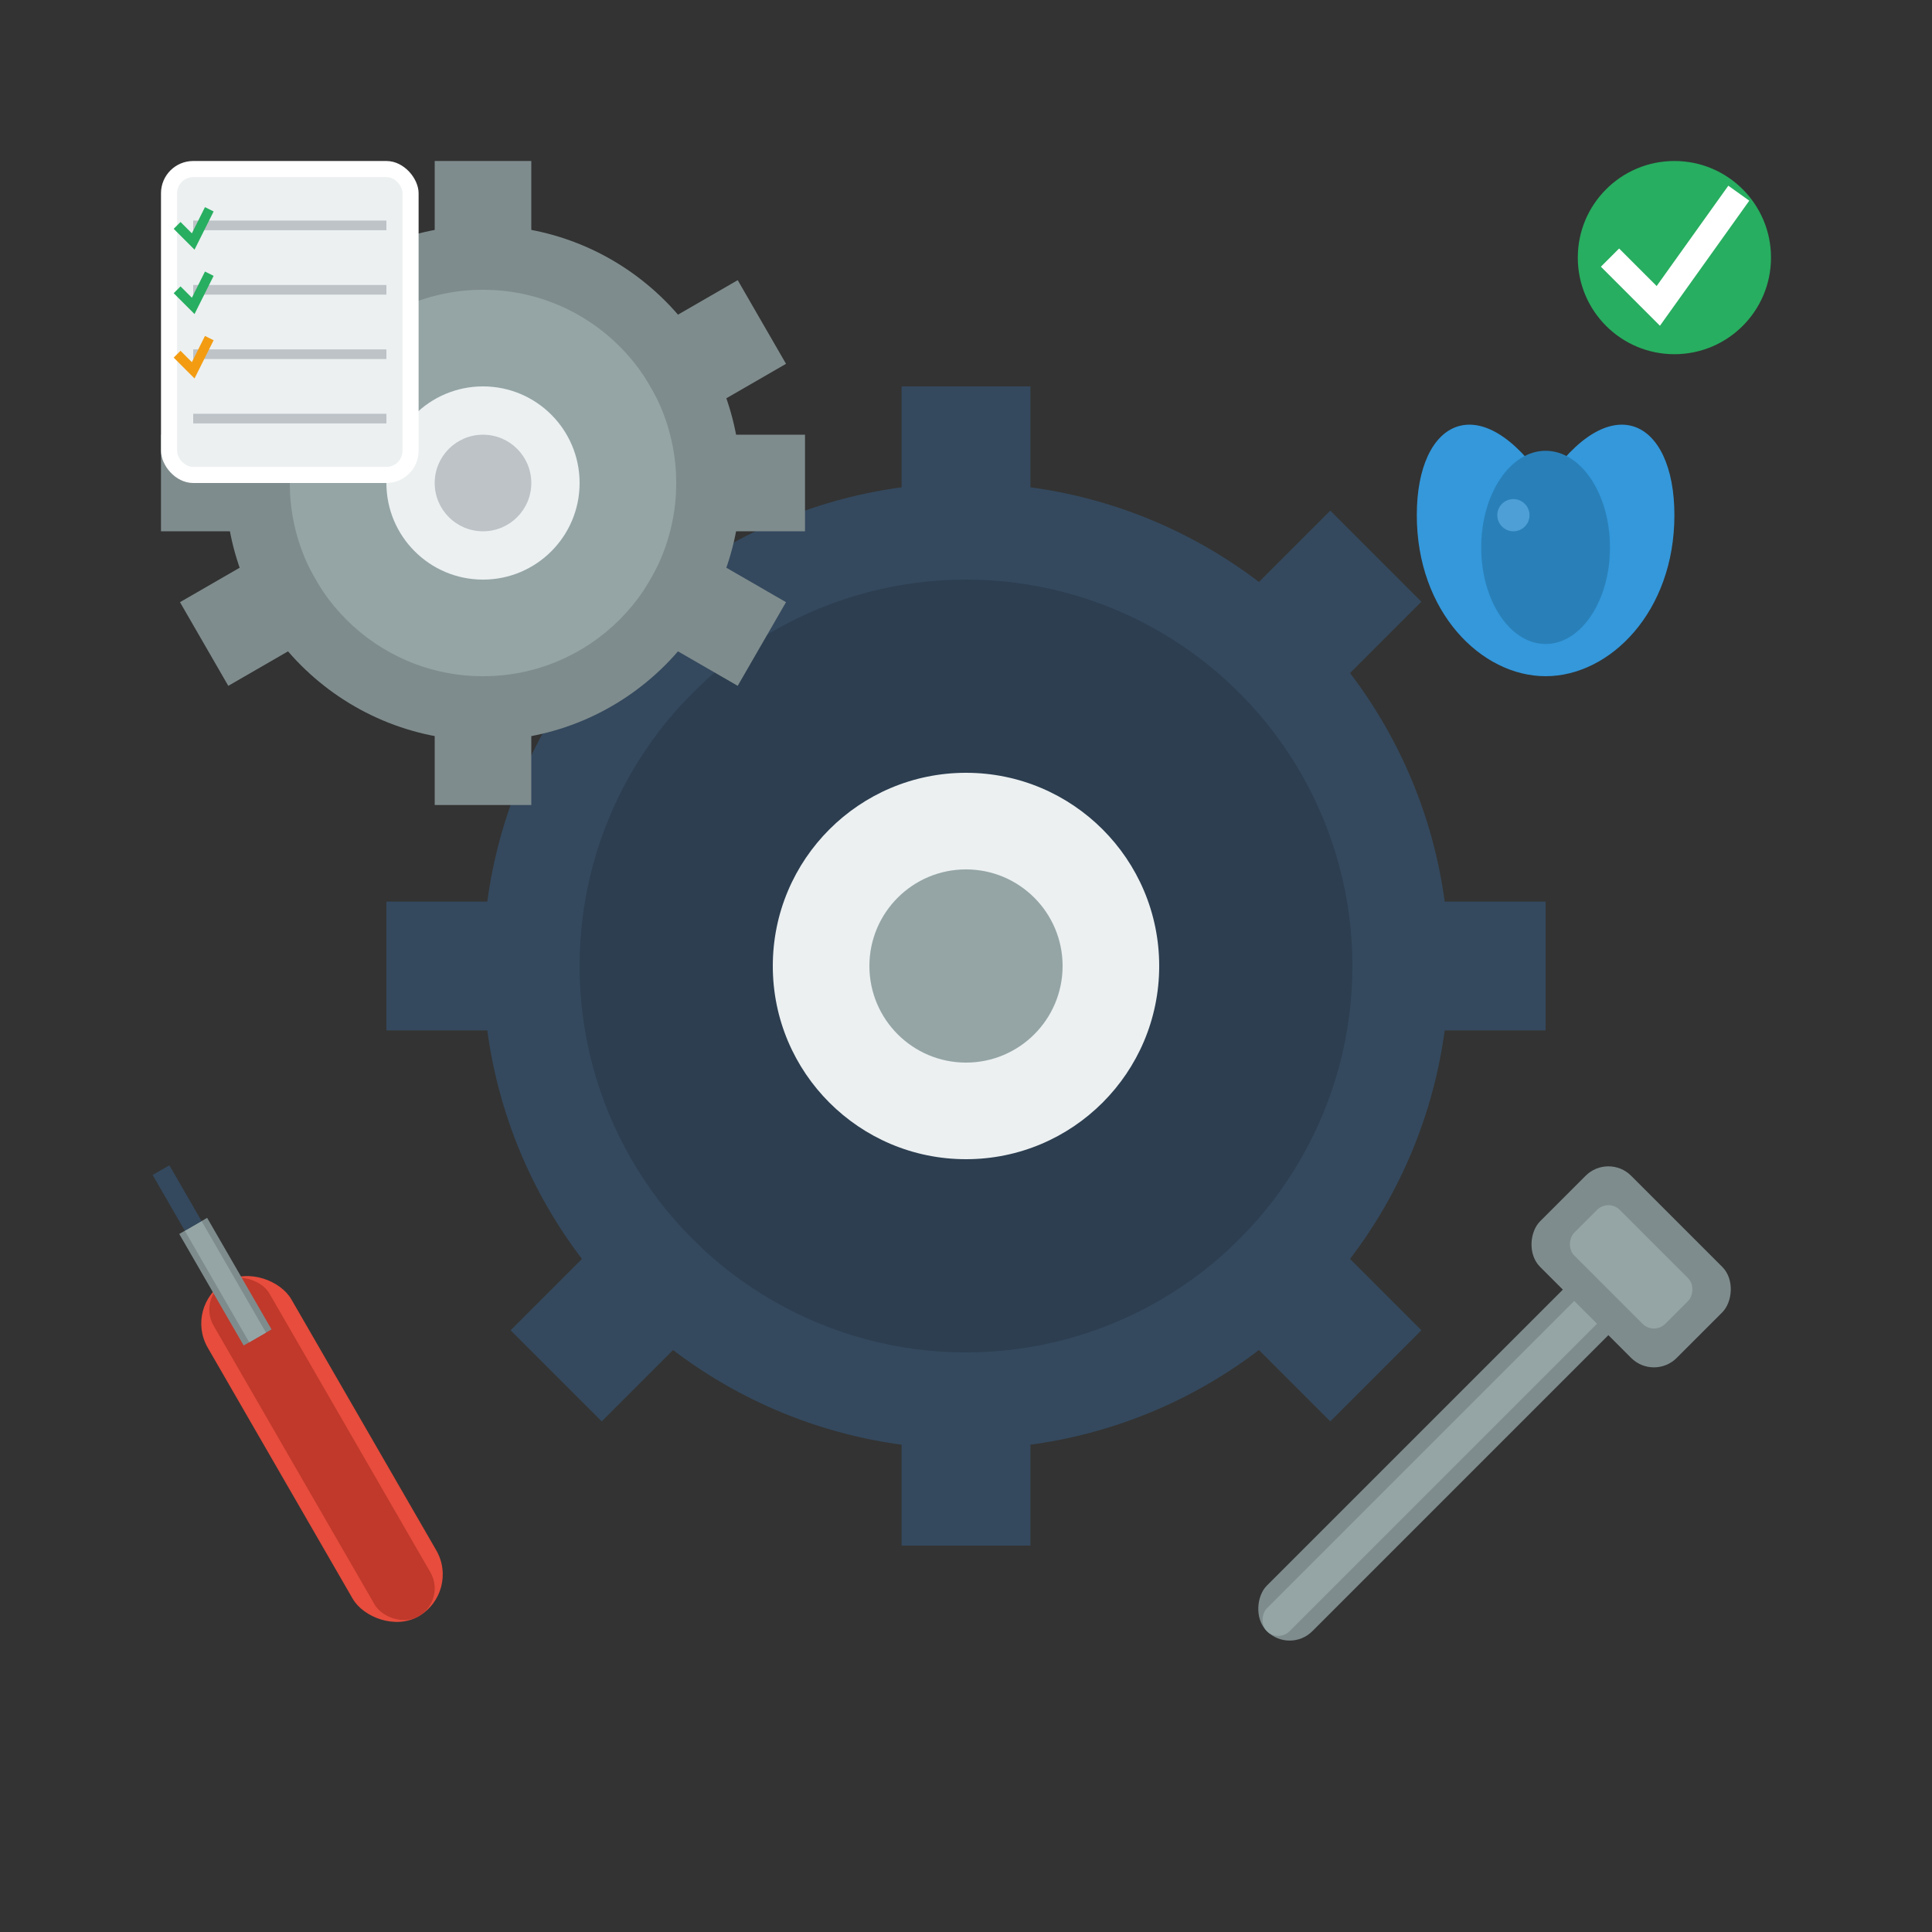 <svg width="60" height="60" viewBox="0 0 60 60" fill="none" xmlns="http://www.w3.org/2000/svg">
  <rect x="0" y="0" width="60" height="60" fill="#333333" stroke="none"/>
  <!-- Main gear -->
  <g transform="translate(30, 30)">
    <circle r="15" fill="#34495e"/>
    <circle r="12" fill="#2c3e50"/>
    <circle r="6" fill="#ecf0f1"/>
    <circle r="3" fill="#95a5a6"/>
    
    <!-- Gear teeth -->
    <rect x="-2" y="-18" width="4" height="6" fill="#34495e"/>
    <rect x="-2" y="12" width="4" height="6" fill="#34495e"/>
    <rect x="-18" y="-2" width="6" height="4" fill="#34495e"/>
    <rect x="12" y="-2" width="6" height="4" fill="#34495e"/>
    
    <g transform="rotate(45)">
      <rect x="-2" y="-18" width="4" height="6" fill="#34495e"/>
      <rect x="-2" y="12" width="4" height="6" fill="#34495e"/>
      <rect x="-18" y="-2" width="6" height="4" fill="#34495e"/>
      <rect x="12" y="-2" width="6" height="4" fill="#34495e"/>
    </g>
  </g>
  
  <!-- Smaller gear -->
  <g transform="translate(15, 15)">
    <circle r="8" fill="#7f8c8d"/>
    <circle r="6" fill="#95a5a6"/>
    <circle r="3" fill="#ecf0f1"/>
    <circle r="1.5" fill="#bdc3c7"/>
    
    <!-- Small gear teeth -->
    <rect x="-1.5" y="-10" width="3" height="4" fill="#7f8c8d"/>
    <rect x="-1.5" y="6" width="3" height="4" fill="#7f8c8d"/>
    <rect x="-10" y="-1.5" width="4" height="3" fill="#7f8c8d"/>
    <rect x="6" y="-1.5" width="4" height="3" fill="#7f8c8d"/>
    
    <g transform="rotate(60)">
      <rect x="-1.5" y="-10" width="3" height="4" fill="#7f8c8d"/>
      <rect x="-1.5" y="6" width="3" height="4" fill="#7f8c8d"/>
    </g>
    
    <g transform="rotate(120)">
      <rect x="-1.5" y="-10" width="3" height="4" fill="#7f8c8d"/>
      <rect x="-1.5" y="6" width="3" height="4" fill="#7f8c8d"/>
    </g>
  </g>
  
  <!-- Wrench -->
  <g transform="translate(45, 45) rotate(45)">
    <!-- Wrench handle -->
    <rect x="-1" y="-8" width="2" height="16" rx="1" fill="#7f8c8d"/>
    <rect x="-0.5" y="-8" width="1" height="16" rx="0.5" fill="#95a5a6"/>
    
    <!-- Wrench head -->
    <rect x="-3" y="-10" width="6" height="4" rx="1" fill="#7f8c8d"/>
    <rect x="-2" y="-9" width="4" height="2" rx="0.5" fill="#95a5a6"/>
    
    <!-- Wrench opening -->
    <rect x="-2" y="-8" width="4" height="1" fill="none"/>
  </g>
  
  <!-- Screwdriver -->
  <g transform="translate(10, 45) rotate(-30)">
    <!-- Screwdriver handle -->
    <rect x="-1.5" y="-6" width="3" height="12" rx="1.5" fill="#e74c3c"/>
    <rect x="-1" y="-6" width="2" height="12" rx="1" fill="#c0392b"/>
    
    <!-- Screwdriver shaft -->
    <rect x="-0.5" y="-8" width="1" height="4" fill="#7f8c8d"/>
    <rect x="-0.3" y="-8" width="0.6" height="4" fill="#95a5a6"/>
    
    <!-- Screwdriver tip -->
    <rect x="-0.3" y="-10" width="0.6" height="2" fill="#34495e"/>
  </g>
  
  <!-- Oil drop -->
  <g transform="translate(48, 15)">
    <path d="M0 0 C-2 -3 -4 -2 -4 1 C-4 4 -2 6 0 6 C2 6 4 4 4 1 C4 -2 2 -3 0 0 Z" fill="#3498db"/>
    <ellipse cx="0" cy="2" rx="2" ry="3" fill="#2980b9"/>
    <circle cx="-1" cy="1" r="0.5" fill="#5dade2" opacity="0.7"/>
  </g>
  
  <!-- Maintenance checklist -->
  <g transform="translate(5, 5)">
    <rect width="8" height="10" rx="1" fill="white"/>
    <rect x="0.5" y="0.5" width="7" height="9" rx="0.5" fill="#ecf0f1"/>
    
    <!-- Checklist items -->
    <line x1="1" y1="2" x2="7" y2="2" stroke="#bdc3c7" stroke-width="0.3"/>
    <line x1="1" y1="4" x2="7" y2="4" stroke="#bdc3c7" stroke-width="0.3"/>
    <line x1="1" y1="6" x2="7" y2="6" stroke="#bdc3c7" stroke-width="0.3"/>
    <line x1="1" y1="8" x2="7" y2="8" stroke="#bdc3c7" stroke-width="0.3"/>
    
    <!-- Checkmarks -->
    <path d="M0.5 2 L1 2.5 L1.5 1.5" stroke="#27ae60" stroke-width="0.3" fill="none"/>
    <path d="M0.5 4 L1 4.5 L1.5 3.5" stroke="#27ae60" stroke-width="0.3" fill="none"/>
    <path d="M0.5 6 L1 6.5 L1.5 5.5" stroke="#f39c12" stroke-width="0.3" fill="none"/>
  </g>
  
  <!-- Status indicator -->
  <circle cx="52" cy="8" r="3" fill="#27ae60"/>
  <path d="M50 8 L51.5 9.5 L54 6" stroke="white" stroke-width="0.8" fill="none"/>
</svg>
